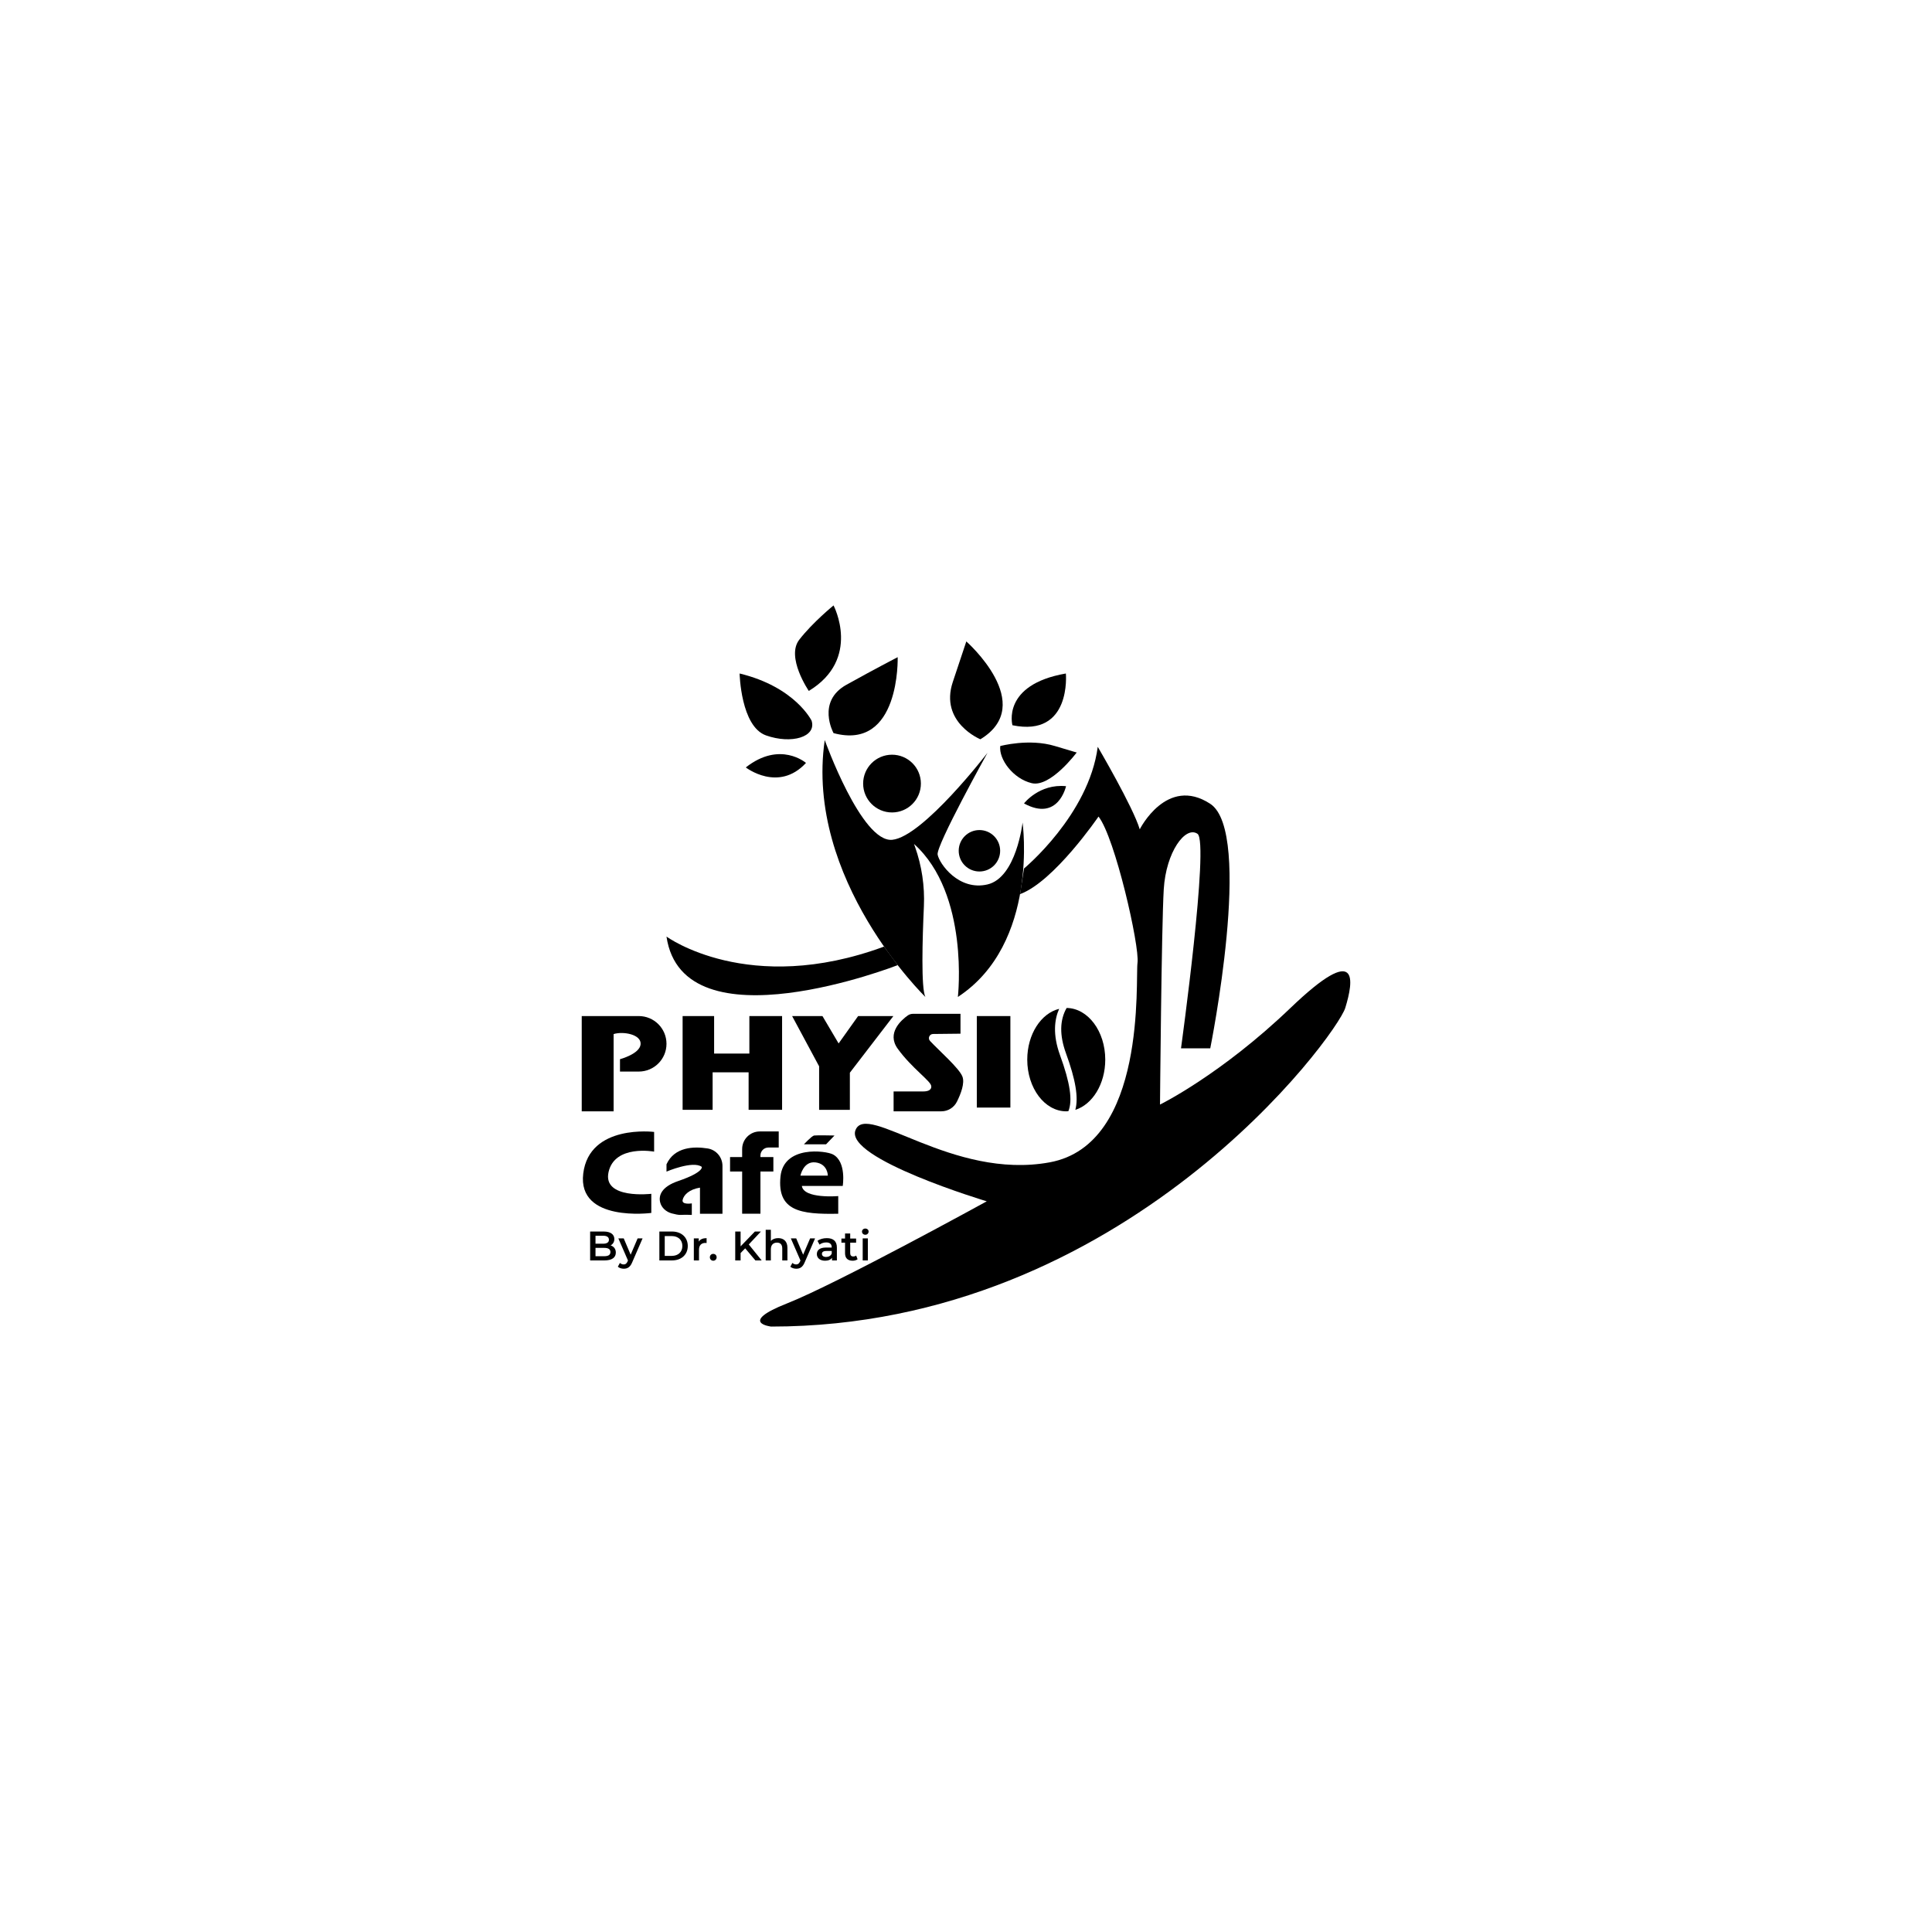 <?xml version="1.0" encoding="utf-8"?>
<!-- Generator: Adobe Illustrator 24.0.2, SVG Export Plug-In . SVG Version: 6.00 Build 0)  -->
<svg version="1.1" id="Layer_1" xmlns="http://www.w3.org/2000/svg" xmlns:xlink="http://www.w3.org/1999/xlink" x="0px" y="0px"
	 viewBox="0 0 2000 2000" style="enable-background:new 0 0 2000 2000;" xml:space="preserve">
<style type="text/css">
	.st12{fill:inherit;}
	.st13{fill:inherit;}
	.st14{fill:inherit;}
	.st15{fill:inherit;}
	.st16{fill:inherit;}
	.st17{fill:inherit;}
	.st18{fill:inherit;}
	.st19{fill:inherit;}
	.st20{fill:inherit;}
	.st21{fill:inherit;}
	.st22{fill:inherit;}
	.st23{fill:inherit;}
	.st24{fill:inherit;}
	.st25{fill:inherit;}
	.st26{fill:inherit;}
	.st27{fill:inherit;}
	.st28{fill:inherit;}
	.st29{fill:inherit;}
	.st30{fill:inherit;}
	.st31{fill:inherit;}
</style>
<g>
	<linearGradient id="SVGID_1_" gradientUnits="userSpaceOnUse" x1="955.726" y1="825.888" x2="955.726" y2="960.987">
		<stop  offset="0" style="stop-color:#3898A4"/>
		<stop  offset="1" style="stop-color:#01B4B0"/>
	</linearGradient>
	<path class="st12" d="M853.77,766.1c0,0,38.04,106.37,69.88,103.26c31.83-3.11,98.61-90.06,98.61-90.06s-53.38,96.08-51.63,105.4
		c1.75,9.32,21.74,37.85,51.63,30.86c29.89-6.99,36.3-64.05,36.3-64.05s17.47,125.2-66.97,180.52c0,0,12.23-106.56-45.42-158.39
		c0,0,0.4,1.11,1.05,2.96c7,19.76,10.14,40.68,9.19,61.63c-1.52,33.43-3.03,84.89,1.53,93.8
		C957.94,1032.03,832.81,910.52,853.77,766.1z"/>
	<g>
		<linearGradient id="SVGID_2_" gradientUnits="userSpaceOnUse" x1="893.516" y1="707.872" x2="893.516" y2="800.318">
			<stop  offset="0" style="stop-color:#3898A4"/>
			<stop  offset="1" style="stop-color:#01B4B0"/>
		</linearGradient>
		<path class="st13" d="M862.89,758.92c0,0-18.05-32.61,13.39-50.08c31.45-17.47,52.99-28.53,52.99-28.53
			S932.19,777.56,862.89,758.92z"/>
		<linearGradient id="SVGID_3_" gradientUnits="userSpaceOnUse" x1="846.807" y1="707.872" x2="846.807" y2="800.318">
			<stop  offset="0" style="stop-color:#3898A4"/>
			<stop  offset="1" style="stop-color:#01B4B0"/>
		</linearGradient>
		<path class="st14" d="M837.27,715.25c0,0-23.87-34.94-9.9-52.99c13.98-18.05,35.52-35.52,35.52-35.52S892.01,682.06,837.27,715.25
			z"/>
		<linearGradient id="SVGID_4_" gradientUnits="userSpaceOnUse" x1="803.253" y1="707.872" x2="803.253" y2="800.318">
			<stop  offset="0" style="stop-color:#3898A4"/>
			<stop  offset="1" style="stop-color:#01B4B0"/>
		</linearGradient>
		<path class="st15" d="M840.18,746.11c0,0-16.89-34.94-74.54-48.91c0,0,1.16,54.82,27.37,64.1
			C819.22,770.57,845.42,763,840.18,746.11z"/>
		<linearGradient id="SVGID_5_" gradientUnits="userSpaceOnUse" x1="803.207" y1="707.872" x2="803.207" y2="800.318">
			<stop  offset="0" style="stop-color:#3898A4"/>
			<stop  offset="1" style="stop-color:#01B4B0"/>
		</linearGradient>
		<path class="st16" d="M834.36,789.78c0,0-26.79-23.29-62.31,4.66C772.05,794.44,805.83,820.65,834.36,789.78z"/>
		<linearGradient id="SVGID_6_" gradientUnits="userSpaceOnUse" x1="1010.746" y1="707.872" x2="1010.746" y2="800.318">
			<stop  offset="0" style="stop-color:#3898A4"/>
			<stop  offset="1" style="stop-color:#01B4B0"/>
		</linearGradient>
		<path class="st17" d="M1014.88,765.3c0,0-42.51-17.44-28.53-59.37c13.98-41.93,13.98-41.93,13.98-41.93
			S1074.27,729.16,1014.88,765.3z"/>
		<linearGradient id="SVGID_7_" gradientUnits="userSpaceOnUse" x1="1075.425" y1="707.872" x2="1075.425" y2="800.318">
			<stop  offset="0" style="stop-color:#3898A4"/>
			<stop  offset="1" style="stop-color:#01B4B0"/>
		</linearGradient>
		<path class="st18" d="M1048.07,750.77c0,0-11.65-41.93,55.32-53.57C1103.39,697.2,1109.46,763.49,1048.07,750.77z"/>
		<linearGradient id="SVGID_8_" gradientUnits="userSpaceOnUse" x1="1075.119" y1="707.872" x2="1075.119" y2="800.319">
			<stop  offset="0" style="stop-color:#3898A4"/>
			<stop  offset="1" style="stop-color:#01B4B0"/>
		</linearGradient>
		<path class="st19" d="M1035.45,772.31c0,0,29.89-8.15,56.68,0c26.79,8.15,22.52,6.6,22.52,6.6s-27.17,36.49-46.59,31.83
			C1048.65,806.09,1033.9,785.9,1035.45,772.31z"/>
		<linearGradient id="SVGID_9_" gradientUnits="userSpaceOnUse" x1="1081.802" y1="707.873" x2="1081.802" y2="800.318">
			<stop  offset="0" style="stop-color:#3898A4"/>
			<stop  offset="1" style="stop-color:#01B4B0"/>
		</linearGradient>
		<path class="st20" d="M1060.05,831.71c0,0,15.72-20.58,43.51-17.86C1103.55,813.85,1095.51,851.12,1060.05,831.71z"/>
	</g>
	<path class="st21" d="M689.95,969.53c0,0,84.88,62.2,225.21,10.37l14.14,19.21C929.3,999.1,707.03,1085.99,689.95,969.53z"/>
	<path class="st21" d="M1060.05,899.07c0,0,67.02-55.32,76.34-125.97c0,0,36.49,62.11,43.48,85.41c0,0,27.95-55.9,72.98-26.4
		c45.03,29.5,0,253.11,0,253.11h-30.28c0,0,29.5-213.52,17.08-222.06c-12.42-8.54-32.61,18.63-34.94,57.45
		c-2.33,38.82-3.88,222.83-3.88,222.83s62.89-30.8,135.1-100.03c72.21-69.23,65.22-27.82,56.68,0
		c-8.54,27.82-227.49,329.85-594.35,329.85c0,0-34.55-3.88,16.69-24.07c51.24-20.19,206.53-105.59,206.53-105.59
		s-147.52-44.26-135.87-73.76c11.65-29.5,100.16,52.02,201.09,33.39c100.93-18.63,88.51-189.45,90.84-206.53
		c2.33-17.08-23.24-129.66-40.37-151.4c0,0-46.02,67.44-81.24,80.3L1060.05,899.07z"/>
	<g>
		<linearGradient id="SVGID_10_" gradientUnits="userSpaceOnUse" x1="646.079" y1="1058.814" x2="646.079" y2="1153.651">
			<stop  offset="0" style="stop-color:#3898A4"/>
			<stop  offset="1" style="stop-color:#01B4B0"/>
		</linearGradient>
		<path class="st22" d="M602.21,1150.43v-98.61h59.01c15.87,0,28.73,12.86,28.73,28.73l0,0c0,15.87-12.86,28.73-28.73,28.73h-19.41
			v-12.81c0,0,20.58-5.44,21.35-15.53c0.78-10.09-17.86-13.59-27.95-10.48v79.97H602.21z"/>
		<linearGradient id="SVGID_11_" gradientUnits="userSpaceOnUse" x1="758.13" y1="1058.814" x2="758.13" y2="1153.652">
			<stop  offset="0" style="stop-color:#3898A4"/>
			<stop  offset="1" style="stop-color:#01B4B0"/>
		</linearGradient>
		<polygon class="st23" points="706.64,1051.83 739.25,1051.83 739.25,1090.65 775.74,1090.65 775.74,1051.83 809.62,1051.83 
			809.62,1148.88 774.96,1148.88 774.96,1110.06 737.7,1110.06 737.7,1148.88 706.64,1148.88 		"/>
		<linearGradient id="SVGID_12_" gradientUnits="userSpaceOnUse" x1="872.405" y1="1058.814" x2="872.405" y2="1153.652">
			<stop  offset="0" style="stop-color:#3898A4"/>
			<stop  offset="1" style="stop-color:#01B4B0"/>
		</linearGradient>
		<polygon class="st24" points="820,1051.83 851.4,1051.83 868.13,1080.17 888.32,1051.83 924.81,1051.83 879.78,1110.45 
			879.78,1148.88 847.95,1148.88 847.95,1103.85 		"/>
		<linearGradient id="SVGID_13_" gradientUnits="userSpaceOnUse" x1="961.077" y1="1058.814" x2="961.077" y2="1153.651">
			<stop  offset="0" style="stop-color:#3898A4"/>
			<stop  offset="1" style="stop-color:#01B4B0"/>
		</linearGradient>
		<path class="st25" d="M994.3,1070.07v-20.57h-49.13c-1.97,0-3.9,0.58-5.5,1.72c-6.5,4.63-22.09,18.12-10.38,34.38
			c14.54,20.19,34.73,33.77,34.73,38.82c0,0,1.26,5.44-8.3,5.44h-30.67v20.57h49.49c6.82,0,13.01-3.87,16.06-9.97
			c4.05-8.12,8.37-19.32,5.64-26.13c-3.46-8.65-23.89-26.49-33.45-36.7c-2.57-2.74-0.67-7.21,3.09-7.25L994.3,1070.07z"/>
		<linearGradient id="SVGID_14_" gradientUnits="userSpaceOnUse" x1="1028.563" y1="1058.814" x2="1028.563" y2="1153.651">
			<stop  offset="0" style="stop-color:#3898A4"/>
			<stop  offset="1" style="stop-color:#01B4B0"/>
		</linearGradient>
		<polyline class="st26" points="1011.19,1051.83 1045.94,1051.83 1045.94,1146.55 1011.19,1146.55 1011.19,1054.62 		"/>
		<g>
			<linearGradient id="SVGID_15_" gradientUnits="userSpaceOnUse" x1="1085.745" y1="1058.814" x2="1085.745" y2="1153.651">
				<stop  offset="0" style="stop-color:#3898A4"/>
				<stop  offset="1" style="stop-color:#01B4B0"/>
			</linearGradient>
			<path class="st27" d="M1097.36,1092.4c-7.86-21.61-5.71-37.29-0.94-48.05c-18.78,4.59-33.01,26.36-33.01,52.58
				c0,29.55,18.08,53.51,40.37,53.51c0.74,0,1.47-0.09,2.2-0.15C1110.51,1139.17,1107.78,1120.99,1097.36,1092.4z"/>
			<linearGradient id="SVGID_16_" gradientUnits="userSpaceOnUse" x1="1121.363" y1="1058.814" x2="1121.363" y2="1153.651">
				<stop  offset="0" style="stop-color:#3898A4"/>
				<stop  offset="1" style="stop-color:#01B4B0"/>
			</linearGradient>
			<path class="st28" d="M1104.17,1043.44c-7.17,12.52-7.47,28.19-0.73,46.74c10.08,27.65,13.15,45.99,9.75,58.73
				c17.75-5.62,30.97-26.74,30.97-51.99C1144.15,1067.54,1126.28,1043.72,1104.17,1043.44z"/>
		</g>
	</g>
	<g>
		<g>
			<path class="st29" d="M677.14,1192.16v-20.38c0,0-67.08-8.42-73.37,43.09c-6.21,50.86,70.46,40.76,70.46,40.76v-19.8
				c0,0-50.6,5.96-44.26-22.51C636.37,1184.59,677.14,1192.16,677.14,1192.16z"/>
			<path class="st29" d="M726.44,1207.89c0,0,2.72,5.44-24.46,14.75c-16.98,5.82-20.32,14.68-18.63,21.83
				c1.36,5.78,6.27,10.07,12,11.62c3.21,0.87,7.1,1.73,9.39,1.58c4.43-0.29,11.42,0.02,11.42,0.02v-11.95c0,0-10.58,1.75-9.51-3.49
				c1.07-5.24,6.89-11.06,17.96-12.81v27.02h23.29v-49.5c0-8.96-6.45-16.66-15.29-18.07c-14.21-2.27-34.37-1.78-42.65,16.39v7.57
				C689.95,1212.84,717.22,1201.19,726.44,1207.89z"/>
			<path class="st29" d="M806.12,1171.27h-19.59c-10.08,0-18.26,8.17-18.26,18.26v66.92h18.93v-60.29c0-4.55,3.69-8.24,8.24-8.24
				h10.69V1171.27z"/>
			<rect x="755.75" y="1197.79" class="st29" width="44.84" height="14.95"/>
			<path class="st29" d="M862.31,1195.08c-7.39-3.95-51.07-9.61-54.35,22.9c-3.59,35.62,20.58,39.29,59.78,38.47v-18.28
				c0,0-35.72,3.11-37.66-10.48h42.31C872.41,1227.69,876.48,1202.65,862.31,1195.08z M828.59,1217.01c0,0,3.06-15.29,15.72-13.68
				c12.67,1.6,12.67,13.68,12.67,13.68H828.59z"/>
			<path class="st29" d="M832.23,1184.59c0,0,8.1-8.73,10.55-9.12c2.45-0.39,21.08,0,21.08,0l-8.73,9.12H832.23z"/>
		</g>
	</g>
	<g>
		<path class="st29" d="M637.5,1296.67c0,5.13-4.02,8.12-11.71,8.12h-14.88v-29.92h14.02c7.18,0,11.03,3.04,11.03,7.78
			c0,3.08-1.54,5.34-3.85,6.58C635.32,1290.26,637.5,1292.78,637.5,1296.67z M616.47,1279.23v8.25h7.87c3.85,0,6.03-1.37,6.03-4.1
			c0-2.78-2.18-4.15-6.03-4.15H616.47z M631.9,1296.12c0-2.99-2.27-4.32-6.45-4.32h-8.98v8.63h8.98
			C629.64,1300.44,631.9,1299.11,631.9,1296.12z"/>
		<path class="st29" d="M665.19,1281.97l-10.69,24.67c-2.09,5.17-5,6.75-8.8,6.75c-2.27,0-4.66-0.77-6.11-2.09l2.14-3.93
			c1.02,0.98,2.48,1.58,3.93,1.58c1.88,0,2.99-0.9,4.02-3.17l0.39-0.9l-9.96-22.91h5.56l7.18,16.89l7.22-16.89H665.19z"/>
		<path class="st29" d="M682.57,1274.87h13.08c9.71,0,16.33,5.99,16.33,14.96c0,8.98-6.62,14.96-16.33,14.96h-13.08V1274.87z
			 M695.4,1300.09c6.67,0,10.99-4.06,10.99-10.26c0-6.2-4.32-10.26-10.99-10.26h-7.27v20.52H695.4z"/>
		<path class="st29" d="M731.46,1281.71v5.09c-0.47-0.09-0.86-0.13-1.24-0.13c-4.06,0-6.62,2.39-6.62,7.05v11.07h-5.34v-22.83h5.09
			v3.34C724.88,1282.91,727.66,1281.71,731.46,1281.71z"/>
		<path class="st29" d="M734.85,1301.55c0-2.14,1.58-3.55,3.51-3.55c1.92,0,3.5,1.41,3.5,3.55c0,2.05-1.58,3.55-3.5,3.55
			C736.44,1305.1,734.85,1303.6,734.85,1301.55z"/>
		<path class="st29" d="M771.42,1292.27l-4.75,4.87v7.65h-5.56v-29.92h5.56v15.35l14.79-15.35h6.24l-12.57,13.38l13.34,16.54h-6.5
			L771.42,1292.27z"/>
		<path class="st29" d="M815.13,1291.71v13.08h-5.34v-12.4c0-4.06-2.01-6.03-5.43-6.03c-3.8,0-6.37,2.31-6.37,6.88v11.54h-5.34
			v-31.72h5.34v11.54c1.75-1.88,4.45-2.91,7.61-2.91C811.07,1281.71,815.13,1284.83,815.13,1291.71z"/>
		<path class="st29" d="M843.76,1281.97l-10.69,24.67c-2.09,5.17-5,6.75-8.81,6.75c-2.27,0-4.66-0.77-6.11-2.09l2.14-3.93
			c1.02,0.98,2.48,1.58,3.93,1.58c1.88,0,3-0.9,4.02-3.17l0.39-0.9l-9.96-22.91h5.56l7.18,16.89l7.22-16.89H843.76z"/>
		<path class="st29" d="M866.34,1291.42v13.38h-5.05v-2.78c-1.28,1.97-3.76,3.08-7.18,3.08c-5.22,0-8.51-2.87-8.51-6.84
			c0-3.81,2.57-6.8,9.49-6.8h5.9v-0.34c0-3.12-1.88-4.96-5.69-4.96c-2.57,0-5.22,0.86-6.93,2.27l-2.09-3.89
			c2.44-1.88,5.98-2.82,9.66-2.82C862.54,1281.71,866.34,1284.83,866.34,1291.42z M861,1297.66v-2.65h-5.52
			c-3.63,0-4.62,1.37-4.62,3.04c0,1.92,1.62,3.16,4.36,3.16C857.84,1301.2,860.1,1300.01,861,1297.66z"/>
		<path class="st29" d="M887.78,1303.56c-1.28,1.02-3.21,1.54-5.13,1.54c-5,0-7.86-2.65-7.86-7.7v-10.98h-3.76v-4.28h3.76v-5.21
			h5.34v5.21h6.11v4.28h-6.11v10.86c0,2.22,1.11,3.42,3.16,3.42c1.11,0,2.18-0.3,3-0.94L887.78,1303.56z"/>
		<path class="st29" d="M892.33,1275c0-1.8,1.45-3.21,3.42-3.21c1.97,0,3.42,1.32,3.42,3.08c0,1.88-1.41,3.34-3.42,3.34
			C893.78,1278.21,892.33,1276.79,892.33,1275z M893.06,1281.97h5.34v22.83h-5.34V1281.97z"/>
	</g>
	<linearGradient id="SVGID_17_" gradientUnits="userSpaceOnUse" x1="923.408" y1="825.888" x2="923.408" y2="960.986">
		<stop  offset="0" style="stop-color:#3898A4"/>
		<stop  offset="1" style="stop-color:#01B4B0"/>
	</linearGradient>
	<path class="st30" d="M953.3,811.16c0,16.51-13.38,29.89-29.89,29.89c-16.51,0-29.89-13.38-29.89-29.89s13.38-29.89,29.89-29.89
		C939.92,781.27,953.3,794.65,953.3,811.16z"/>
	<linearGradient id="SVGID_18_" gradientUnits="userSpaceOnUse" x1="1013.898" y1="825.888" x2="1013.898" y2="960.987">
		<stop  offset="0" style="stop-color:#3898A4"/>
		<stop  offset="1" style="stop-color:#01B4B0"/>
	</linearGradient>
	<path class="st31" d="M1035.35,880.72c0,11.85-9.6,21.45-21.45,21.45c-11.85,0-21.45-9.6-21.45-21.45
		c0-11.85,9.6-21.45,21.45-21.45C1025.74,859.27,1035.35,868.88,1035.35,880.72z"/>
</g>
</svg>
